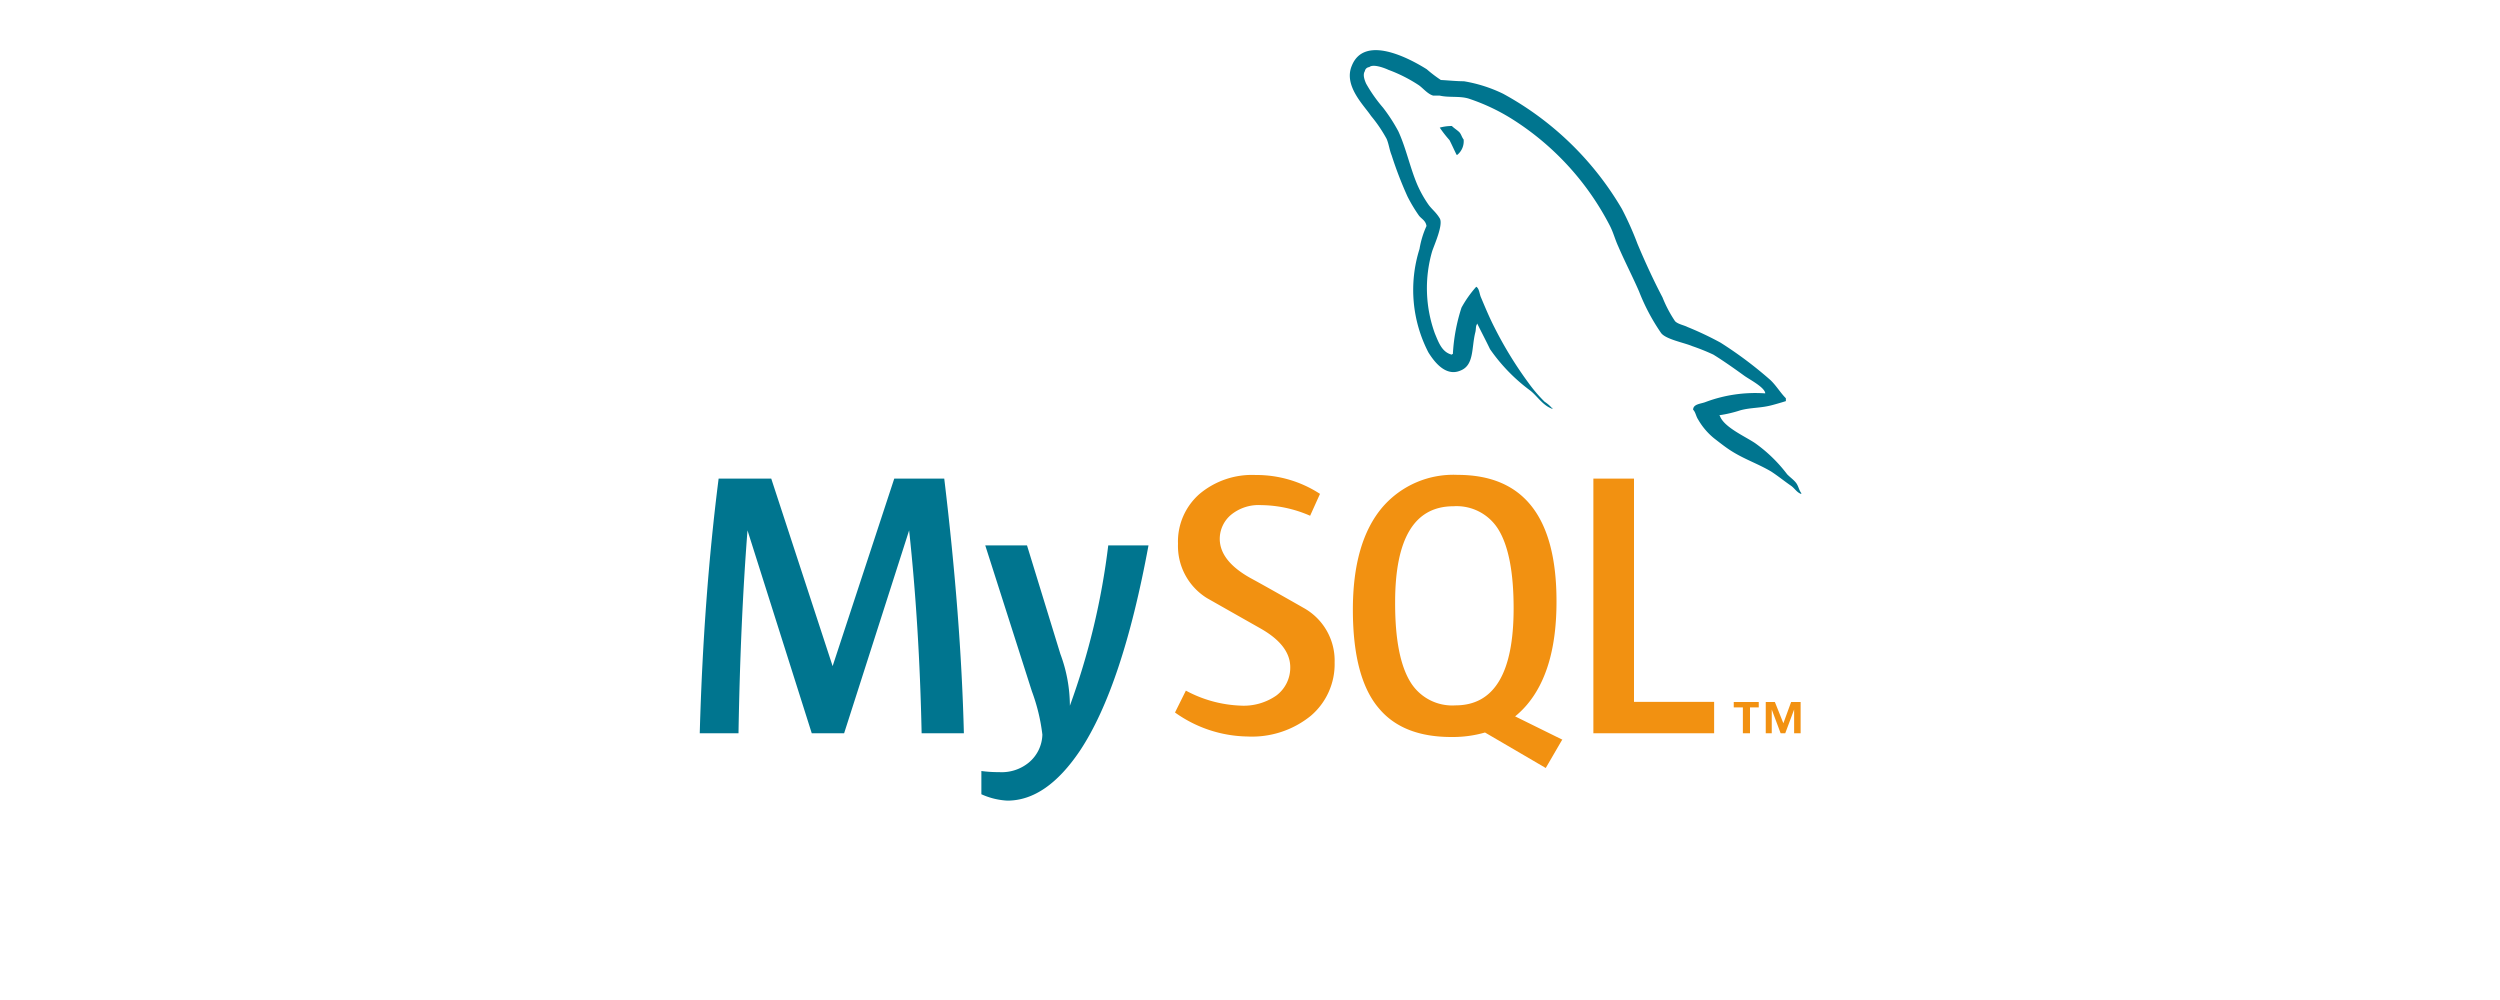 <?xml version="1.0" encoding="UTF-8"?> <svg xmlns="http://www.w3.org/2000/svg" viewBox="0 0 200 80" width="200" height="80"><g id="Layer_2" data-name="Layer 2"><g id="logo_mysql"><path d="M77.13 58.66h-3.4q-.18-8.62-1-16.23l-5.2 16.23h-2.59L59.8 42.43q-.57 7.31-.72 16.23h-3.1q.3-10.86 1.51-20.37h4.21l4.91 15 4.93-15h4q1.34 11.13 1.57 20.37M91.88 43.63q-2.09 11.31-5.48 16.42c-1.77 2.63-3.7 4-5.81 4a5.72 5.72 0 0 1-2.08-.51v-1.86a9.88 9.88 0 0 0 1.42.09 3.41 3.41 0 0 0 2.38-.77 3 3 0 0 0 1.08-2.23 15 15 0 0 0-.84-3.47l-3.73-11.67h3.34l2.67 8.69a11.87 11.87 0 0 1 .76 4.14 57.64 57.64 0 0 0 3.07-12.83h3.21" fill="#00758f"></path><path d="M106.77 53a5.43 5.43 0 0 1-1.9 4.26 7.47 7.47 0 0 1-5.08 1.66A10.22 10.22 0 0 1 94 57l.87-1.75a10 10 0 0 0 4.37 1.2 4.56 4.56 0 0 0 2.87-.81 2.78 2.78 0 0 0 1.11-2.26c0-1.21-.85-2.24-2.39-3.11s-4.27-2.42-4.27-2.42a4.9 4.9 0 0 1-2.32-4.34 5.06 5.06 0 0 1 1.73-4 6.52 6.52 0 0 1 4.48-1.51 9.3 9.3 0 0 1 5.15 1.51l-.79 1.75a10 10 0 0 0-3.91-.85 3.49 3.49 0 0 0-2.4.76 2.52 2.52 0 0 0-.92 1.93c0 1.21.86 2.25 2.45 3.14 1.44.78 4.36 2.45 4.36 2.45a4.82 4.82 0 0 1 2.38 4.3M112.85 54.59q-1.25-2-1.24-6.4 0-7.69 4.67-7.69a3.92 3.92 0 0 1 3.58 1.84c.82 1.32 1.23 3.44 1.23 6.33q0 7.76-4.66 7.76a3.92 3.92 0 0 1-3.58-1.84m12.09 4.56l-3.73-1.84a7.26 7.26 0 0 0 .93-.91q2.39-2.8 2.38-8.3 0-10.11-7.91-10.11a7.48 7.48 0 0 0-6 2.57q-2.39 2.8-2.38 8.26t2.11 7.88q1.92 2.27 5.8 2.26a9.3 9.3 0 0 0 2.66-.36l4.86 2.84 1.33-2.29M137.13 58.66h-9.66V38.29h3.25v17.86h6.41v2.51M139.45 58.66h.55v-2.07h.7v-.43h-2v.43h.73v2.07zm4.1 0h.5v-2.5h-.76l-.62 1.7-.68-1.7h-.73v2.5h.48v-1.9l.71 1.9h.37l.71-1.9v1.9" fill="#f29111"></path><path d="M141.21 31.47a11.32 11.32 0 0 0-4.76.69c-.37.15-1 .15-1 .62.2.19.22.51.4.78a5.39 5.39 0 0 0 1.27 1.5c.52.4 1 .79 1.57 1.13 1 .6 2 .94 3 1.53.54.35 1.08.79 1.62 1.16.27.2.44.52.79.64v-.08c-.18-.22-.22-.54-.4-.79s-.49-.46-.73-.71a11.75 11.75 0 0 0-2.55-2.48c-.79-.54-2.51-1.28-2.83-2.19l-.05-.05a10 10 0 0 0 1.7-.4c.83-.22 1.59-.17 2.45-.39.39-.1.79-.22 1.18-.34v-.23c-.44-.44-.76-1-1.23-1.45a31.8 31.8 0 0 0-4-3 26 26 0 0 0-2.64-1.25c-.29-.15-.78-.23-1-.47a10.09 10.09 0 0 1-1-1.9c-.71-1.35-1.4-2.85-2-4.28a25.31 25.31 0 0 0-1.25-2.8 24.73 24.73 0 0 0-9.5-9.21 11.46 11.46 0 0 0-3.14-1c-.61 0-1.22-.07-1.84-.1a10.51 10.51 0 0 1-1.13-.86c-1.4-.88-5-2.8-6-.27-.67 1.6 1 3.18 1.54 4a11.26 11.26 0 0 1 1.25 1.84c.18.42.22.87.4 1.31a30.42 30.42 0 0 0 1.27 3.3 12.22 12.22 0 0 0 .91 1.52c.2.27.54.39.61.84a7.33 7.33 0 0 0-.56 1.84 10.89 10.89 0 0 0 .71 8.27c.39.62 1.33 2 2.58 1.45 1.1-.44.86-1.84 1.18-3.07.07-.3 0-.49.17-.69v.05c.34.69.69 1.35 1 2a14.13 14.13 0 0 0 3.2 3.3c.58.44 1 1.2 1.79 1.48v-.08h-.05a2.68 2.68 0 0 0-.57-.49 11.71 11.71 0 0 1-1.27-1.48 31 31 0 0 1-2.75-4.48c-.39-.76-.74-1.6-1.06-2.36-.14-.29-.14-.74-.39-.88a8.92 8.92 0 0 0-1.18 1.67 14.49 14.49 0 0 0-.69 3.71c-.09 0 0 0-.09.05-.79-.19-1.06-1-1.35-1.69a10.63 10.63 0 0 1-.22-6.57c.17-.52.91-2.14.61-2.64s-.64-.73-.91-1.11a9.28 9.28 0 0 1-.88-1.57c-.59-1.38-.89-2.9-1.52-4.28a13.37 13.37 0 0 0-1.23-1.9 11.75 11.75 0 0 1-1.35-1.92c-.12-.27-.29-.71-.1-1a.38.38 0 0 1 .35-.32c.31-.28 1.22.07 1.54.22a11.78 11.78 0 0 1 2.43 1.23c.34.24.71.71 1.15.83h.52c.78.18 1.67 0 2.41.27a16 16 0 0 1 3.53 1.7 22 22 0 0 1 7.66 8.42c.29.56.41 1.08.68 1.67.52 1.21 1.16 2.44 1.67 3.62a16.2 16.2 0 0 0 1.75 3.3c.36.51 1.84.78 2.5 1.06a17 17 0 0 1 1.69.68c.84.52 1.67 1.11 2.46 1.68.39.29 1.62.91 1.69 1.4" fill="#00758f"></path><path d="M116.18 10.08a3.65 3.65 0 0 0-1 .13 9.69 9.69 0 0 0 .78 1c.2.39.37.78.57 1.18h.05a1.4 1.4 0 0 0 .51-1.23c-.14-.18-.17-.35-.29-.52s-.47-.37-.66-.57" fill="#00758f"></path><path fill="none" d="M0 0h200v80H0z"></path></g></g></svg> 